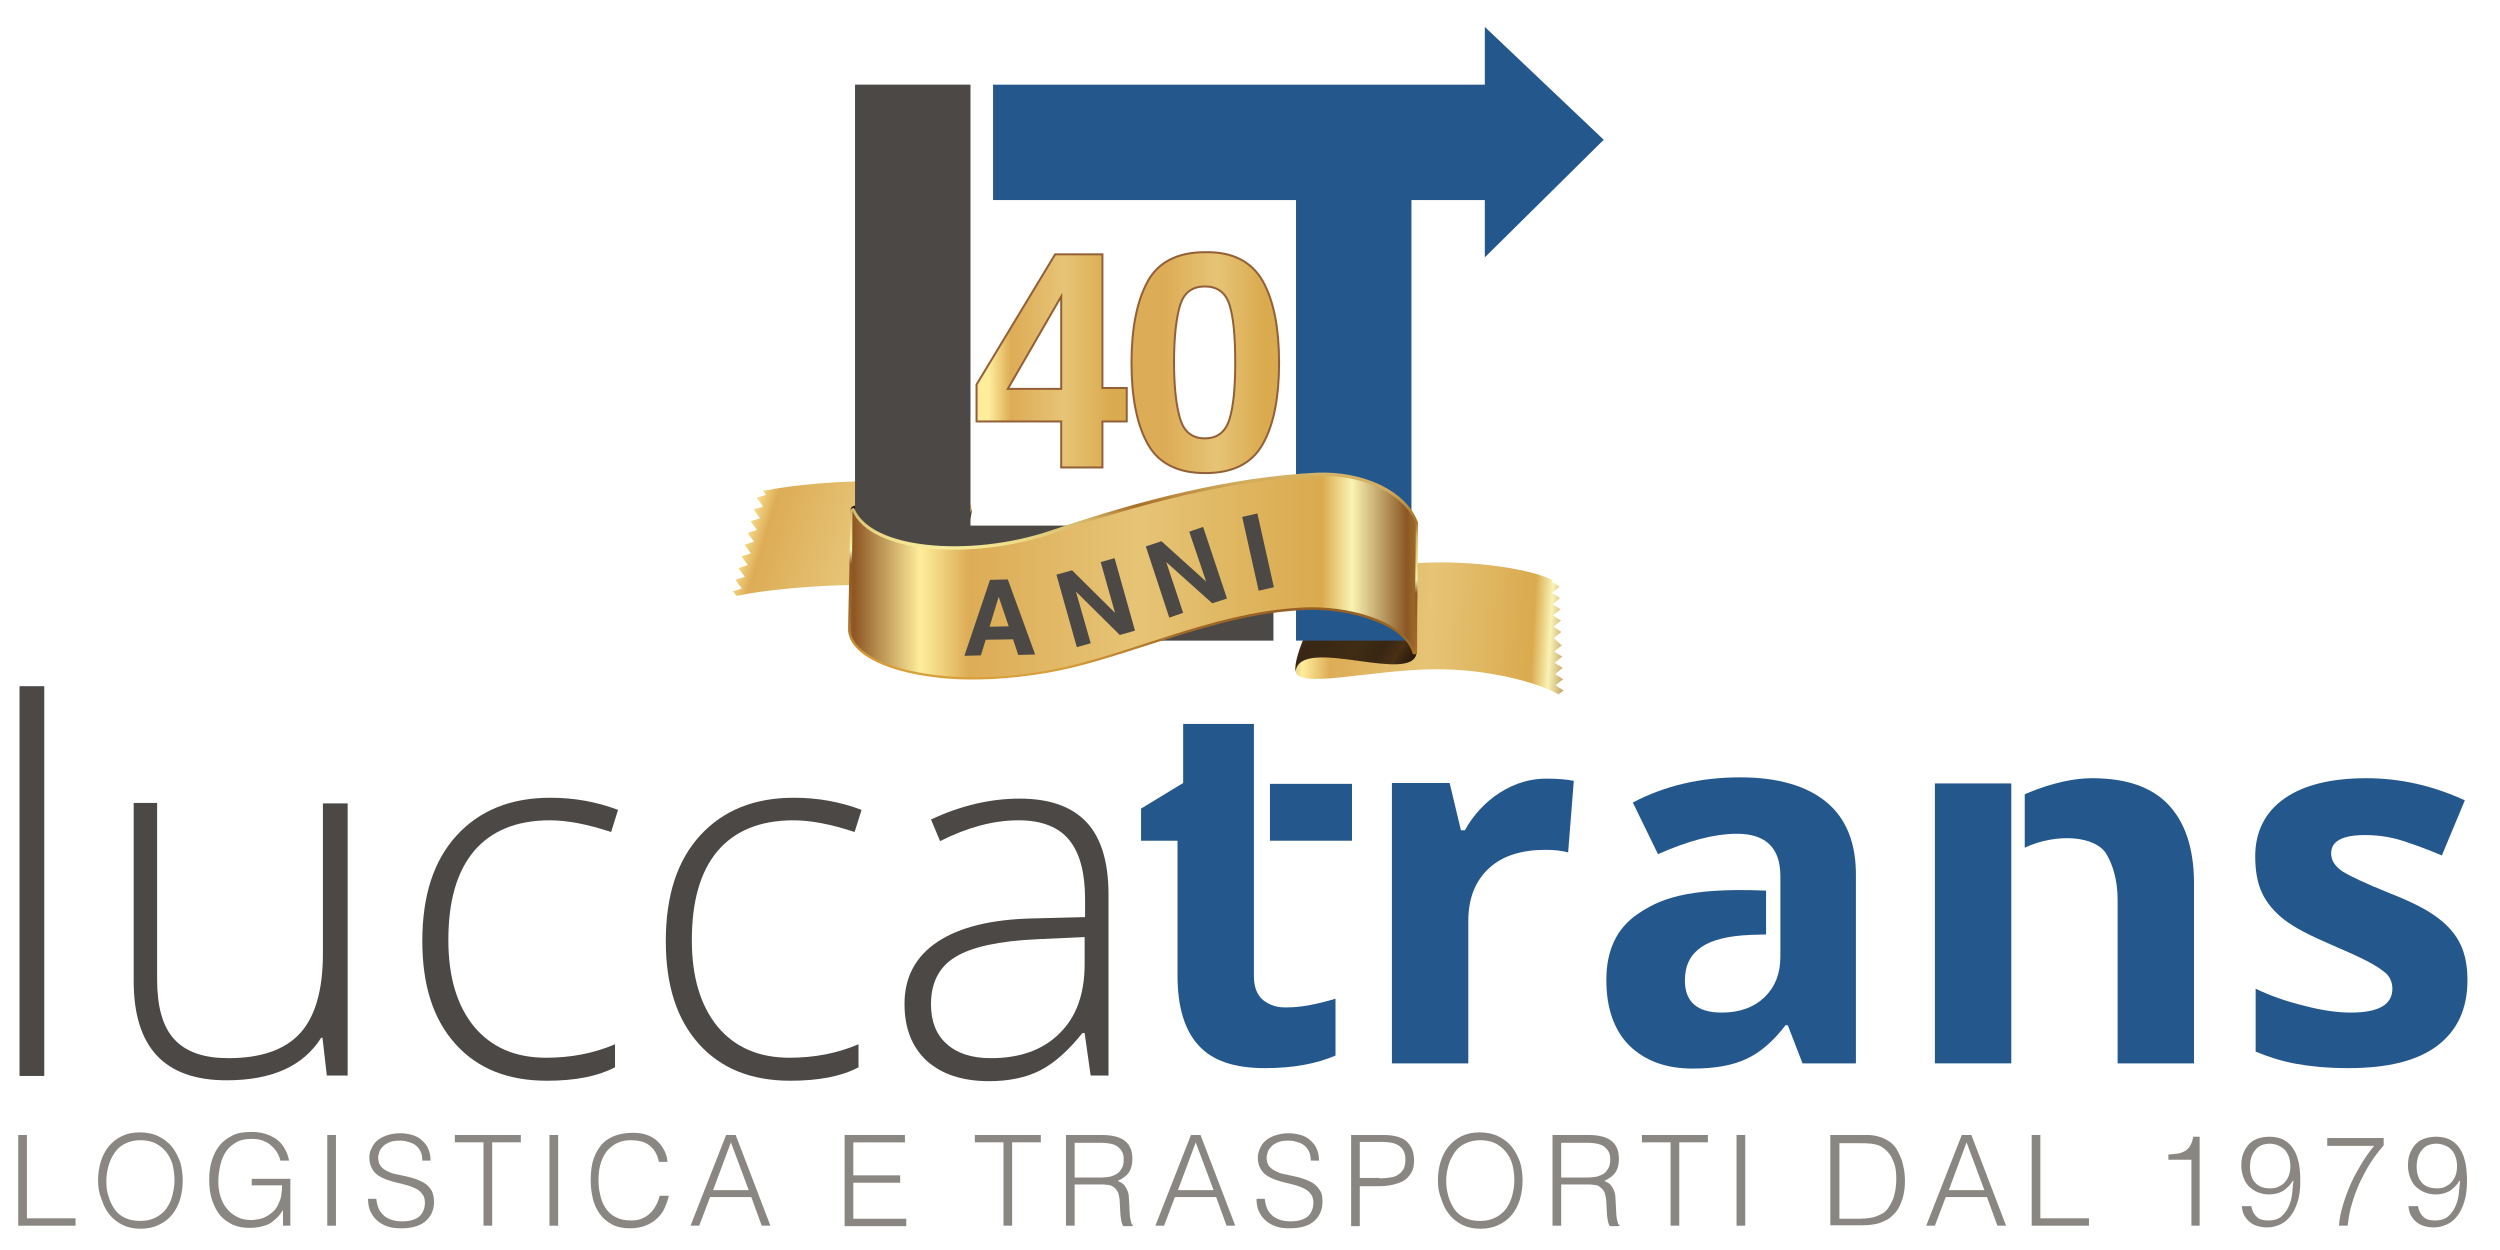 <?xml version="1.0" encoding="utf-8"?>
<!-- Generator: Adobe Illustrator 23.0.4, SVG Export Plug-In . SVG Version: 6.00 Build 0)  -->
<svg version="1.1" id="Livello_1" xmlns="http://www.w3.org/2000/svg" xmlns:xlink="http://www.w3.org/1999/xlink" x="0px" y="0px"
	 viewBox="0 0 576 288" style="enable-background:new 0 0 576 288;" xml:space="preserve">
<style type="text/css">
	.st0{fill-rule:evenodd;clip-rule:evenodd;fill:url(#SVGID_1_);}
	.st1{fill-rule:evenodd;clip-rule:evenodd;fill:url(#SVGID_2_);}
	.st2{fill-rule:evenodd;clip-rule:evenodd;fill:url(#SVGID_3_);}
	.st3{fill-rule:evenodd;clip-rule:evenodd;fill:url(#SVGID_4_);}
	.st4{fill:url(#SVGID_5_);stroke:#925F36;stroke-width:0.465;stroke-miterlimit:10;}
	.st5{fill:url(#SVGID_6_);stroke:#925F36;stroke-width:0.465;stroke-miterlimit:10;}
	.st6{fill:#4B4846;}
	.st7{fill:#24588D;}
	.st8{fill:none;}
	.st9{fill:#8A8682;}
	.st10{fill-rule:evenodd;clip-rule:evenodd;fill:url(#SVGID_7_);}
	.st11{fill-rule:evenodd;clip-rule:evenodd;fill:url(#SVGID_8_);}
</style>
<g>
	<linearGradient id="SVGID_1_" gradientUnits="userSpaceOnUse" x1="161.674" y1="114.751" x2="230.473" y2="135.785">
		<stop  offset="0" style="stop-color:#C79647"/>
		<stop  offset="4.000000e-02" style="stop-color:#8D5623"/>
		<stop  offset="0.15" style="stop-color:#FFED9C"/>
		<stop  offset="0.23" style="stop-color:#DDAC56"/>
		<stop  offset="0.51" style="stop-color:#E6C476"/>
		<stop  offset="0.81" style="stop-color:#DAAA4E"/>
		<stop  offset="0.86" style="stop-color:#FAF3B3"/>
		<stop  offset="0.95" style="stop-color:#8A5723"/>
		<stop  offset="1" style="stop-color:#C8973E"/>
	</linearGradient>
	<path class="st0" d="M223.9,117.1c-2-8.2-33.5-6.9-48.1-4l0.7,0.9l-1.9,0.6l-0.2,0.1l0.1,0.2l1.3,1.8l-1.9,0.6l-0.2,0.1l0.1,0.2
		l1.3,1.8l-1.9,0.6l-0.2,0.1l0.1,0.2l1.3,1.8l-1.9,0.6l-0.2,0.1l0.1,0.2l1.3,1.8l-1.9,0.6l-0.2,0.1l0.1,0.2l1.3,1.8l-1.9,0.6
		l-0.2,0.1l0.1,0.2l1.3,1.8l-1.9,0.6l-0.2,0.1l0.1,0.2l1.3,1.8l-1.9,0.6l-0.2,0.1l0,0l0.1,0.2l1.3,1.8l-1.9,0.6l-0.1,0l0,0.1
		l0.1,0.1l0.7,0.9c11.5-2.5,38.2-3.7,44.4-1.1C218,130.2,223.7,122.2,223.9,117.1z"/>
	<linearGradient id="SVGID_2_" gradientUnits="userSpaceOnUse" x1="194.143" y1="116.56" x2="223.637" y2="134.282">
		<stop  offset="0" style="stop-color:#342111"/>
		<stop  offset="4.000000e-02" style="stop-color:#1F110C"/>
		<stop  offset="0.15" style="stop-color:#483115"/>
		<stop  offset="0.23" style="stop-color:#392614"/>
		<stop  offset="0.51" style="stop-color:#402C14"/>
		<stop  offset="0.67" style="stop-color:#382614"/>
		<stop  offset="0.77" style="stop-color:#493014"/>
		<stop  offset="0.91" style="stop-color:#1F110C"/>
		<stop  offset="1" style="stop-color:#352211"/>
	</linearGradient>
	<path class="st1" d="M196,117.6c-0.6-4.9,26.4,7.3,27.9-0.4c0.2,3.8-5.6,13.6-11.8,19.1c-4.9-0.2-11-1-15.8-1.2
		C196.3,130.8,196,121.8,196,117.6z"/>
	<linearGradient id="SVGID_3_" gradientUnits="userSpaceOnUse" x1="288.743" y1="141.473" x2="368.401" y2="145.647">
		<stop  offset="0" style="stop-color:#C79647"/>
		<stop  offset="4.000000e-02" style="stop-color:#8D5623"/>
		<stop  offset="0.15" style="stop-color:#FFED9C"/>
		<stop  offset="0.23" style="stop-color:#DDAC56"/>
		<stop  offset="0.51" style="stop-color:#E6C476"/>
		<stop  offset="0.81" style="stop-color:#DAAA4E"/>
		<stop  offset="0.86" style="stop-color:#FAF3B3"/>
		<stop  offset="0.95" style="stop-color:#8A5723"/>
		<stop  offset="1" style="stop-color:#C8973E"/>
	</linearGradient>
	<path class="st2" d="M298.5,154.6c0.3,4.3,17.3-0.3,32.1-0.4c12.2-0.1,23.9,3.1,28.5,5.8l1-0.8l0.2-0.1l-0.2-0.1l-1.7-1.1l1.6-1.3
		l0.2-0.1l-0.2-0.1l-1.7-1.1l1.6-1.3l0.2-0.1l-0.2-0.1l-1.7-1.1l1.6-1.3l0.2-0.1l-0.2-0.1l-1.7-1.1l1.6-1.3l0.2-0.1l-0.2-0.1
		L358,147l1.6-1.3l0.2-0.1l-0.2-0.1l-1.7-1.1l1.6-1.3l0.2-0.1l-0.2-0.1l-1.7-1.1l1.6-1.3l0.2-0.1l-0.2-0.1l-1.7-1.1l1.6-1.3l0.2-0.1
		l-0.2-0.1l-1.7-1.1l1.6-1.3l0.2-0.1l-0.2-0.1l-1.7-1.1l0.3-0.3c-9.2-4.8-45.1-7.2-48.8,3C306.1,141.4,298.4,149.4,298.5,154.6z"/>
	<linearGradient id="SVGID_4_" gradientUnits="userSpaceOnUse" x1="300.422" y1="135.076" x2="329.612" y2="153.316">
		<stop  offset="0" style="stop-color:#342111"/>
		<stop  offset="4.000000e-02" style="stop-color:#1F110C"/>
		<stop  offset="0.15" style="stop-color:#483115"/>
		<stop  offset="0.23" style="stop-color:#392614"/>
		<stop  offset="0.51" style="stop-color:#402C14"/>
		<stop  offset="0.67" style="stop-color:#382614"/>
		<stop  offset="0.77" style="stop-color:#493014"/>
		<stop  offset="0.91" style="stop-color:#1F110C"/>
		<stop  offset="1" style="stop-color:#352211"/>
	</linearGradient>
	<path class="st3" d="M326.4,150.2c-0.4,7.9-26.8-4-27.9,4.5c-0.7-3.3,4.6-15,11.7-26.1c4.9,0.3,11,1.3,15.8,1.6
		C325.9,136.1,326.5,144.2,326.4,150.2z"/>
	<linearGradient id="SVGID_5_" gradientUnits="userSpaceOnUse" x1="225.002" y1="83.197" x2="259.621" y2="83.197">
		<stop  offset="7.960483e-02" style="stop-color:#FFED9C"/>
		<stop  offset="0.23" style="stop-color:#DDAC56"/>
		<stop  offset="0.58" style="stop-color:#E6C476"/>
		<stop  offset="0.906" style="stop-color:#DAAA4E"/>
	</linearGradient>
	<path class="st4" d="M259.6,97.1H254v10.6h-9.5V97.1H225v-8.5l18.1-30H254v30.8h5.6V97.1z M244.5,89.5V68.3l-12.3,21.3H244.5z"/>
	<linearGradient id="SVGID_6_" gradientUnits="userSpaceOnUse" x1="260.627" y1="83.486" x2="294.668" y2="83.486">
		<stop  offset="0.23" style="stop-color:#DDAC56"/>
		<stop  offset="0.58" style="stop-color:#E6C476"/>
		<stop  offset="0.906" style="stop-color:#DAAA4E"/>
	</linearGradient>
	<path class="st5" d="M290.9,64.7c2.5,4.4,3.8,10.7,3.8,18.9s-1.3,14.4-3.8,18.8c-2.5,4.4-6.9,6.6-13.2,6.6
		c-6.3,0-10.7-2.2-13.2-6.6c-2.5-4.4-3.8-10.7-3.8-18.8s1.3-14.4,3.8-18.9c2.5-4.4,6.9-6.6,13.2-6.6C283.9,58,288.3,60.2,290.9,64.7
		z M271.9,96.5c0.9,3,2.8,4.5,5.7,4.5s4.8-1.5,5.7-4.5c0.9-3,1.3-7.3,1.3-13c0-5.9-0.4-10.3-1.3-13.2c-0.9-2.9-2.8-4.3-5.7-4.3
		s-4.8,1.4-5.7,4.3c-0.9,2.9-1.4,7.3-1.4,13.2C270.5,89.2,271,93.5,271.9,96.5z"/>
	<g>
		<polygon class="st6" points="223.6,121.1 223.6,19.5 197,19.5 197,121.1 197,147.6 223.6,147.6 293.4,147.6 293.4,121.1 		"/>
		<polygon class="st7" points="369.5,32.2 342.1,6.2 342.1,19.5 325.2,19.5 298.6,19.5 228.8,19.5 228.8,46.1 298.6,46.1 
			298.6,147.6 325.2,147.6 325.2,46.1 342.1,46.1 342.1,59.3 		"/>
	</g>
	<g>
		<g>
			<rect x="292.6" y="180.6" class="st7" width="18.9" height="13.1"/>
			<path class="st8" d="M406.4,215.3l-3,0.1c-5.1,0.2-8.9,1.1-11.4,2.8c-2.5,1.7-3.8,4.3-3.8,7.7c0,5,2.8,7.4,8.5,7.4
				c4.1,0,7.3-1.2,9.8-3.5c2.4-2.3,3.7-5.5,3.7-9.4v-2.6h-3.8V215.3z"/>
			<path class="st6" d="M10.2,247.9H4.5v-89.8h5.7V247.9z"/>
			<path class="st6" d="M36.2,185.1v40.6c0,6.3,1.3,10.9,4,13.8c2.7,2.9,6.8,4.3,12.4,4.3c7.5,0,13-1.9,16.5-5.7
				c3.5-3.8,5.3-9.9,5.3-18.4v-34.6h5.7v62.7h-4.8l-1-8.7h-0.3c-4.1,6.5-11.3,9.8-21.8,9.8c-14.3,0-21.4-7.6-21.4-22.9v-41H36.2z"/>
			<path class="st6" d="M126,249c-9,0-16-2.8-21.1-8.5s-7.6-13.5-7.6-23.7c0-10.4,2.6-18.5,7.9-24.3c5.3-5.8,12.5-8.7,21.6-8.7
				c5.4,0,10.6,0.9,15.6,2.8l-1.6,5.1c-5.4-1.8-10.1-2.7-14.1-2.7c-7.7,0-13.5,2.4-17.5,7.1c-4,4.8-5.9,11.6-5.9,20.5
				c0,8.5,2,15.1,5.9,19.9c4,4.8,9.5,7.2,16.6,7.2c5.7,0,11-1,15.9-3.1v5.3C137.7,248,132.5,249,126,249z"/>
			<path class="st6" d="M182.1,249c-9,0-16-2.8-21.1-8.5s-7.6-13.5-7.6-23.7c0-10.4,2.6-18.5,7.9-24.3c5.3-5.8,12.5-8.7,21.6-8.7
				c5.4,0,10.6,0.9,15.6,2.8l-1.6,5.1c-5.4-1.8-10.1-2.7-14.1-2.7c-7.7,0-13.5,2.4-17.5,7.1c-4,4.8-5.9,11.6-5.9,20.5
				c0,8.5,2,15.1,5.9,19.9c4,4.8,9.5,7.2,16.6,7.2c5.7,0,11-1,15.9-3.1v5.3C193.9,248,188.6,249,182.1,249z"/>
			<path class="st6" d="M251.3,247.9l-1.4-9.9h-0.5c-3.2,4-6.4,6.9-9.7,8.6c-3.3,1.7-7.3,2.5-11.8,2.5c-6.2,0-10.9-1.6-14.4-4.7
				c-3.4-3.2-5.1-7.5-5.1-13.1c0-6.1,2.5-10.9,7.6-14.3c5.1-3.4,12.5-5.2,22.1-5.4l11.9-0.3v-4.2c0-6-1.2-10.5-3.6-13.5
				c-2.4-3-6.3-4.6-11.7-4.6c-5.8,0-11.8,1.6-18.1,4.8l-2.1-5c6.9-3.2,13.7-4.8,20.4-4.8c6.9,0,12,1.8,15.4,5.4s5.1,9.2,5.1,16.7
				v41.7H251.3z M228.3,243.8c6.7,0,12-1.9,15.8-5.7c3.9-3.8,5.8-9.1,5.8-16v-6.2l-11,0.5c-8.8,0.4-15.1,1.8-18.8,4.1
				c-3.8,2.3-5.6,6-5.6,10.9c0,3.9,1.2,7,3.6,9.1C220.5,242.7,223.9,243.8,228.3,243.8z"/>
			<path class="st7" d="M291,230.4c-1.4-1.2-2.1-3-2.1-5.5v-58.1h-16.3l0,13.6l-9.7,5.9v7.4h8.4v31.1c0,7.1,1.6,12.5,4.8,16
				c3.2,3.6,8.3,5.3,15.4,5.3c6.4,0,11.8-1,16.2-2.9v-13.1c-4.3,1.3-8,2-11.1,2C294.3,232.2,292.5,231.6,291,230.4z"/>
			<path class="st7" d="M345.6,182.6c-3.4,2.2-6.1,5.1-8.1,8.7h-0.9l-2.6-10.9h-13.3V245h17.6v-32.8c0-5.2,1.6-9.2,4.7-12.1
				c3.1-2.9,7.5-4.3,13.1-4.3c2,0,3.8,0.2,5.2,0.6l1.3-16.5c-1.6-0.3-3.6-0.5-5.9-0.5C352.8,179.3,349.1,180.4,345.6,182.6z"/>
			<path class="st7" d="M420.8,184.8c-4.6-3.8-11.3-5.7-19.9-5.7c-9,0-17.3,1.9-24.7,5.8l5.8,11.9c7-3.1,13-4.7,18.2-4.7
				c6.7,0,10,3.3,10,9.8v1.1v1.7v10.3v2.8v2.6c0,3.9-1.2,7-3.7,9.4c-2.4,2.3-5.7,3.5-9.8,3.5c-5.7,0-8.5-2.5-8.5-7.4
				c0-3.5,1.3-6,3.8-7.7c2.5-1.7,6.3-2.6,11.4-2.8l3.5-0.1l0-10.1c-18.9-0.8-24.8,2.2-29.6,5.4c-4.8,3.3-7.2,8.3-7.2,15.2
				c0,6.5,1.8,11.6,5.3,15.1c3.6,3.5,8.4,5.3,14.6,5.3c5,0,9.1-0.7,12.3-2.2c3.1-1.4,6.2-4,9.1-7.8h0.5l3.4,8.8h12.3v-43
				C427.7,194.3,425.4,188.6,420.8,184.8z"/>
			<path class="st7" d="M566.9,217.6c-1.1-2.3-2.8-4.3-5.2-6.1c-2.3-1.8-6-3.7-11.1-5.7c-5.7-2.3-9.3-4-11-5.1
				c-1.7-1.2-2.5-2.5-2.5-4.1c0-2.8,2.6-4.2,7.8-4.2c2.9,0,5.8,0.4,8.6,1.3s5.8,2,9.1,3.4l5.3-12.7c-7.4-3.4-14.9-5.1-22.7-5.1
				c-8.2,0-14.5,1.6-18.9,4.7s-6.7,7.6-6.7,13.3c0,3.3,0.5,6.2,1.6,8.5c1.1,2.3,2.8,4.3,5.1,6.1c2.3,1.8,6,3.7,10.9,5.8
				c3.5,1.5,6.2,2.7,8.3,3.8c2.1,1.1,3.5,2.1,4.4,2.9c0.8,0.9,1.3,2,1.3,3.4c0,3.7-3.2,5.5-9.6,5.5c-3.1,0-6.7-0.5-10.8-1.6
				c-4.1-1-7.8-2.3-11.1-3.9v14.5c2.9,1.2,6,2.2,9.3,2.8c3.3,0.6,7.3,1,12,1c9.2,0,16-1.7,20.6-5.2c4.6-3.5,6.9-8.5,6.9-15.1
				C568.5,222.7,568,219.9,566.9,217.6z"/>
			<polygon class="st7" points="459.3,180.5 445.8,180.5 445.8,245 463.4,245 463.4,180.5 			"/>
			<path class="st7" d="M499.6,185.4c-3.9-4.1-9.6-6-17.1-6.1c-6.4-0.1-12.8,2.3-16,3.7v12.3c7.3-3.4,16.4-2.8,18.9,1.6
				c1.4,2.5,2.5,5.8,2.5,10.5V245h17.6V203C505.4,195.3,503.4,189.4,499.6,185.4z"/>
			<path class="st9" d="M4.2,282.4v-20.9h2v19.2h11.2v1.7H4.2z"/>
			<path class="st9" d="M22.6,272c0-1.5,0.2-3,0.6-4.3c0.4-1.3,1-2.5,1.8-3.5c0.8-1,1.8-1.8,3-2.4c1.2-0.6,2.6-0.9,4.2-0.9
				c1.6,0,3.1,0.3,4.3,0.9c1.2,0.6,2.3,1.4,3.1,2.4c0.8,1,1.4,2.2,1.9,3.5c0.4,1.3,0.6,2.8,0.6,4.3c0,1.5-0.2,2.9-0.6,4.3
				c-0.4,1.3-1,2.5-1.8,3.5c-0.8,1-1.8,1.8-3.1,2.4c-1.2,0.6-2.6,0.9-4.2,0.9c-1.6,0-3-0.3-4.2-0.9c-1.2-0.6-2.2-1.4-3-2.4
				c-0.8-1-1.4-2.2-1.8-3.5C22.8,274.9,22.6,273.5,22.6,272z M32.4,281.3c1.4,0,2.5-0.3,3.5-0.8c1-0.5,1.8-1.2,2.4-2
				c0.6-0.9,1.1-1.8,1.4-3s0.5-2.3,0.5-3.5c0-1.5-0.2-2.8-0.5-3.9c-0.4-1.2-0.9-2.1-1.6-2.9c-0.7-0.8-1.5-1.4-2.5-1.9
				c-1-0.4-2.1-0.6-3.3-0.6c-1.3,0-2.5,0.3-3.5,0.8c-1,0.5-1.8,1.2-2.4,2.1c-0.6,0.9-1.1,1.9-1.4,3c-0.3,1.1-0.5,2.3-0.5,3.5
				c0,1.2,0.1,2.4,0.5,3.5c0.3,1.1,0.8,2.1,1.4,3c0.6,0.9,1.4,1.5,2.4,2C29.8,281.1,31,281.3,32.4,281.3z"/>
			<path class="st9" d="M58,273.3v-1.7h8.9v10.8h-1.7v-3.6c-0.4,0.6-0.8,1.2-1.3,1.7c-0.5,0.5-1,0.9-1.6,1.3
				c-0.6,0.4-1.3,0.6-2.1,0.8c-0.8,0.2-1.7,0.3-2.8,0.3c-1.3,0-2.5-0.2-3.7-0.7c-1.1-0.5-2.1-1.2-2.9-2.1c-0.8-0.9-1.4-2.1-1.9-3.5
				c-0.5-1.4-0.7-3-0.7-4.9c0-1.5,0.2-3,0.6-4.3c0.4-1.3,1-2.5,1.8-3.5c0.8-1,1.8-1.7,3-2.3c1.2-0.6,2.6-0.8,4.3-0.8
				c1.1,0,2.1,0.1,3.1,0.4c1,0.3,1.8,0.7,2.6,1.2c0.8,0.6,1.4,1.2,1.9,2.1c0.5,0.8,0.9,1.8,1.1,2.9h-2c-0.2-0.8-0.5-1.5-0.9-2.1
				c-0.4-0.6-0.9-1.1-1.5-1.6s-1.2-0.7-1.9-1c-0.7-0.2-1.5-0.3-2.2-0.3c-1.4,0-2.6,0.2-3.5,0.7s-1.8,1.2-2.4,2
				c-0.6,0.9-1.1,1.9-1.4,3.2c-0.3,1.2-0.5,2.6-0.5,4.1c0,1.2,0.2,2.3,0.5,3.3c0.3,1,0.8,2,1.5,2.8c0.6,0.8,1.4,1.4,2.4,1.9
				c0.9,0.5,2,0.7,3.2,0.7c0.6,0,1.1-0.1,1.7-0.2c0.6-0.1,1.2-0.3,1.7-0.6c0.6-0.3,1.1-0.7,1.6-1.1c0.5-0.5,0.9-1,1.2-1.7
				c0.3-0.7,0.6-1.3,0.7-2.1c0.1-0.7,0.2-1.5,0.2-2.3H58z"/>
			<path class="st9" d="M75.4,282.4v-20.9h2v20.9H75.4z"/>
			<path class="st9" d="M86.7,276.2c0.1,0.9,0.3,1.7,0.6,2.4c0.3,0.6,0.8,1.2,1.3,1.6c0.5,0.4,1.1,0.7,1.8,0.9
				c0.7,0.2,1.4,0.3,2.2,0.3c0.9,0,1.7-0.1,2.4-0.3c0.7-0.2,1.2-0.5,1.7-0.9c0.4-0.4,0.7-0.9,0.9-1.4c0.2-0.5,0.3-1.1,0.3-1.7
				c0-0.8-0.2-1.5-0.6-2c-0.4-0.5-0.8-0.9-1.4-1.2c-0.6-0.3-1.3-0.6-2-0.8c-0.8-0.2-1.5-0.4-2.4-0.6c-0.8-0.2-1.6-0.4-2.4-0.7
				c-0.8-0.3-1.4-0.6-2-1c-0.6-0.4-1.1-1-1.4-1.6c-0.4-0.7-0.6-1.5-0.6-2.5c0-0.7,0.1-1.4,0.5-2.1c0.3-0.7,0.7-1.3,1.3-1.8
				c0.6-0.5,1.3-0.9,2.2-1.2c0.9-0.3,1.9-0.5,3.1-0.5c1.2,0,2.2,0.2,3.1,0.5c0.9,0.3,1.6,0.8,2.2,1.4c0.6,0.6,1,1.2,1.3,2
				c0.3,0.8,0.4,1.6,0.4,2.4h-1.9c0-0.8-0.1-1.5-0.4-2.1c-0.3-0.6-0.7-1.1-1.1-1.4c-0.5-0.4-1-0.6-1.7-0.8c-0.6-0.2-1.3-0.3-1.9-0.3
				c-1,0-1.9,0.1-2.5,0.4c-0.7,0.3-1.2,0.6-1.6,1.1c-0.4,0.4-0.7,0.9-0.8,1.5c-0.2,0.5-0.2,1.1-0.1,1.6c0.1,0.7,0.4,1.2,0.8,1.6
				c0.4,0.4,0.9,0.7,1.6,1c0.6,0.3,1.3,0.5,2,0.6c0.7,0.2,1.5,0.3,2.3,0.5c0.8,0.2,1.5,0.4,2.3,0.7c0.7,0.3,1.4,0.6,1.9,1
				c0.6,0.4,1,1,1.4,1.6c0.3,0.7,0.5,1.5,0.5,2.5c0,1.9-0.7,3.4-2,4.5c-1.3,1.1-3.2,1.6-5.6,1.6c-1.1,0-2.1-0.1-3-0.4
				c-0.9-0.3-1.7-0.7-2.4-1.3c-0.7-0.6-1.2-1.3-1.6-2.1c-0.4-0.8-0.6-1.8-0.6-3H86.7z"/>
			<path class="st9" d="M104.8,261.5H120v1.7h-6.6v19.2h-2v-19.2h-6.6V261.5z"/>
			<path class="st9" d="M126.6,282.4v-20.9h2v20.9H126.6z"/>
			<path class="st9" d="M151.8,267.6c-0.4-1.8-1.2-3-2.3-3.8c-1.1-0.8-2.5-1.1-4.3-1.1c-1.3,0-2.3,0.3-3.3,0.8
				c-0.9,0.5-1.7,1.2-2.3,2c-0.6,0.9-1,1.8-1.3,2.9c-0.3,1.1-0.4,2.3-0.4,3.5c0,1.2,0.1,2.3,0.4,3.4c0.2,1.1,0.6,2.1,1.2,3
				c0.6,0.9,1.3,1.6,2.3,2.1c0.9,0.5,2.1,0.8,3.6,0.8c0.9,0,1.7-0.1,2.4-0.4c0.7-0.3,1.4-0.7,1.9-1.2c0.6-0.5,1-1.1,1.4-1.8
				c0.4-0.7,0.7-1.5,0.9-2.3h2.1c-0.2,1-0.6,2-1,2.9c-0.4,0.9-1,1.7-1.8,2.4c-0.7,0.7-1.6,1.2-2.6,1.6c-1,0.4-2.3,0.6-3.6,0.6
				c-1.6,0-3-0.3-4.1-0.9c-1.1-0.6-2.1-1.4-2.8-2.4c-0.7-1-1.3-2.2-1.6-3.5c-0.3-1.3-0.5-2.7-0.5-4.2c0-2,0.2-3.7,0.7-5.1
				c0.5-1.4,1.2-2.5,2-3.4c0.9-0.9,1.9-1.5,3.1-1.9c1.2-0.4,2.5-0.6,3.9-0.6c1.1,0,2.1,0.1,3,0.4c0.9,0.3,1.7,0.7,2.4,1.3
				c0.7,0.6,1.3,1.3,1.7,2.1c0.5,0.8,0.8,1.8,0.9,2.9H151.8z"/>
			<path class="st9" d="M159.1,282.4l8.2-20.9h2.2l8,20.9h-2l-2.4-6.6h-9.5l-2.5,6.6H159.1z M164.3,274.2h8.2l-4.1-11L164.3,274.2z"
				/>
			<path class="st9" d="M194.6,282.4v-20.9h13.9v1.7h-11.9v7.6h10.8v1.7h-10.8v8.3h12.2v1.7H194.6z"/>
			<path class="st9" d="M224.6,261.5h15.2v1.7h-6.6v19.2h-2v-19.2h-6.6V261.5z"/>
			<path class="st9" d="M247.6,272.9v9.5l-2,0v-20.9h8.2c2.3,0,4.1,0.4,5.3,1.3c1.2,0.9,1.8,2.3,1.8,4.2c0,1.3-0.3,2.4-0.8,3.1
				c-0.5,0.8-1.4,1.4-2.6,2c0.6,0.2,1.1,0.5,1.5,0.9c0.3,0.4,0.6,0.9,0.8,1.4c0.2,0.5,0.3,1.1,0.3,1.7c0,0.6,0.1,1.1,0.1,1.7
				c0,0.8,0.1,1.5,0.1,2c0,0.5,0.1,0.9,0.2,1.3c0.1,0.3,0.1,0.6,0.2,0.8c0.1,0.2,0.2,0.3,0.3,0.4v0.2l-2.2,0
				c-0.2-0.3-0.4-0.8-0.5-1.5c-0.1-0.6-0.2-1.3-0.2-1.9c0-0.7-0.1-1.3-0.1-2c0-0.6-0.1-1.2-0.2-1.6c-0.1-0.6-0.3-1-0.6-1.4
				s-0.6-0.6-0.9-0.8c-0.4-0.2-0.8-0.3-1.2-0.3c-0.5-0.1-0.9-0.1-1.4-0.1H247.6z M253.8,271.3c0.7,0,1.4-0.1,2-0.2
				c0.6-0.2,1.2-0.4,1.6-0.7c0.5-0.3,0.8-0.8,1.1-1.3c0.3-0.5,0.4-1.2,0.4-1.9c0-0.8-0.1-1.4-0.4-1.9c-0.3-0.5-0.7-0.9-1.1-1.2
				c-0.5-0.3-1-0.5-1.6-0.6c-0.6-0.1-1.2-0.2-1.9-0.2h-6.3v8H253.8z"/>
			<path class="st9" d="M266.2,282.4l8.2-20.9h2.2l8,20.9h-2l-2.4-6.6h-9.5l-2.5,6.6H266.2z M271.4,274.2h8.2l-4.1-11L271.4,274.2z"
				/>
			<path class="st9" d="M291.4,276.2c0.1,0.9,0.3,1.7,0.6,2.4c0.3,0.6,0.8,1.2,1.3,1.6c0.5,0.4,1.1,0.7,1.8,0.9
				c0.7,0.2,1.4,0.3,2.2,0.3c0.9,0,1.7-0.1,2.4-0.3c0.7-0.2,1.2-0.5,1.7-0.9c0.4-0.4,0.7-0.9,0.9-1.4c0.2-0.5,0.3-1.1,0.3-1.7
				c0-0.8-0.2-1.5-0.6-2c-0.4-0.5-0.8-0.9-1.4-1.2c-0.6-0.3-1.3-0.6-2-0.8c-0.8-0.2-1.5-0.4-2.4-0.6c-0.8-0.2-1.6-0.4-2.4-0.7
				c-0.8-0.3-1.4-0.6-2-1c-0.6-0.4-1.1-1-1.4-1.6c-0.4-0.7-0.6-1.5-0.6-2.5c0-0.7,0.2-1.4,0.5-2.1c0.3-0.7,0.7-1.3,1.3-1.8
				c0.6-0.5,1.3-0.9,2.2-1.2c0.9-0.3,1.9-0.5,3.1-0.5c1.2,0,2.2,0.2,3.1,0.5c0.9,0.3,1.6,0.8,2.2,1.4c0.6,0.6,1,1.2,1.3,2
				c0.3,0.8,0.4,1.6,0.4,2.4h-1.9c0-0.8-0.1-1.5-0.4-2.1c-0.3-0.6-0.7-1.1-1.1-1.4c-0.5-0.4-1-0.6-1.7-0.8c-0.6-0.2-1.3-0.3-1.9-0.3
				c-1,0-1.9,0.1-2.5,0.4c-0.7,0.3-1.2,0.6-1.6,1.1c-0.4,0.4-0.7,0.9-0.8,1.5c-0.2,0.5-0.2,1.1-0.1,1.6c0.1,0.7,0.4,1.2,0.8,1.6
				c0.4,0.4,0.9,0.7,1.6,1c0.6,0.3,1.3,0.5,2,0.6c0.7,0.2,1.5,0.3,2.3,0.5c0.8,0.2,1.5,0.4,2.3,0.7c0.7,0.3,1.4,0.6,1.9,1
				c0.6,0.4,1,1,1.4,1.6s0.5,1.5,0.5,2.5c0,1.9-0.7,3.4-2,4.5c-1.3,1.1-3.2,1.6-5.6,1.6c-1.1,0-2.1-0.1-3-0.4
				c-0.9-0.3-1.7-0.7-2.4-1.3c-0.7-0.6-1.2-1.3-1.6-2.1c-0.4-0.8-0.6-1.8-0.6-3H291.4z"/>
			<path class="st9" d="M311.3,282.4v-20.9h7.6c1.4,0,2.5,0.2,3.4,0.5c0.9,0.3,1.6,0.7,2.1,1.3s0.9,1.2,1.1,1.9
				c0.2,0.7,0.3,1.4,0.3,2.2c0,1.2-0.2,2.1-0.7,2.9c-0.5,0.8-1.1,1.4-1.8,1.8c-0.8,0.4-1.6,0.7-2.6,0.9c-1,0.2-1.9,0.3-2.9,0.3h-4.5
				v9.2H311.3z M317.8,271.5c0.9,0,1.8-0.1,2.5-0.2s1.4-0.3,1.9-0.7c0.5-0.3,0.9-0.8,1.2-1.3c0.3-0.6,0.4-1.3,0.4-2.2
				c0-1.3-0.4-2.3-1.3-3c-0.9-0.7-2.2-1-4.1-1h-5.1v8.3H317.8z"/>
			<path class="st9" d="M331.3,272c0-1.5,0.2-3,0.6-4.3c0.4-1.3,1-2.5,1.8-3.5c0.8-1,1.8-1.8,3-2.4c1.2-0.6,2.6-0.9,4.2-0.9
				c1.6,0,3.1,0.3,4.3,0.9c1.2,0.6,2.3,1.4,3.1,2.4c0.8,1,1.4,2.2,1.9,3.5c0.4,1.3,0.6,2.8,0.6,4.3c0,1.5-0.2,2.9-0.6,4.3
				c-0.4,1.3-1,2.5-1.8,3.5c-0.8,1-1.8,1.8-3.1,2.4c-1.2,0.6-2.6,0.9-4.2,0.9c-1.6,0-3-0.3-4.2-0.9s-2.2-1.4-3-2.4
				c-0.8-1-1.4-2.2-1.8-3.5C331.5,274.9,331.3,273.5,331.3,272z M341.1,281.3c1.4,0,2.5-0.3,3.5-0.8c1-0.5,1.8-1.2,2.4-2
				c0.6-0.9,1.1-1.8,1.4-3c0.3-1.1,0.5-2.3,0.5-3.5c0-1.5-0.2-2.8-0.5-3.9c-0.4-1.2-0.9-2.1-1.6-2.9c-0.7-0.8-1.5-1.4-2.5-1.9
				c-1-0.4-2.1-0.6-3.3-0.6c-1.3,0-2.5,0.3-3.5,0.8c-1,0.5-1.8,1.2-2.4,2.1c-0.6,0.9-1.1,1.9-1.4,3c-0.3,1.1-0.5,2.3-0.5,3.5
				c0,1.2,0.2,2.4,0.5,3.5s0.8,2.1,1.4,3c0.6,0.9,1.4,1.5,2.4,2C338.5,281.1,339.7,281.3,341.1,281.3z"/>
			<path class="st9" d="M359.7,272.9v9.5l-2,0v-20.9h8.2c2.3,0,4.1,0.4,5.3,1.3c1.2,0.9,1.8,2.3,1.8,4.2c0,1.3-0.3,2.4-0.8,3.1
				c-0.5,0.8-1.4,1.4-2.6,2c0.6,0.2,1.1,0.5,1.5,0.9c0.3,0.4,0.6,0.9,0.8,1.4c0.2,0.5,0.3,1.1,0.3,1.7c0,0.6,0.1,1.1,0.1,1.7
				c0,0.8,0.1,1.5,0.1,2c0,0.5,0.1,0.9,0.2,1.3c0.1,0.3,0.1,0.6,0.2,0.8c0.1,0.2,0.2,0.3,0.3,0.4v0.2l-2.2,0
				c-0.2-0.3-0.4-0.8-0.5-1.5c-0.1-0.6-0.2-1.3-0.2-1.9c0-0.7-0.1-1.3-0.1-2c0-0.6-0.1-1.2-0.2-1.6c-0.1-0.6-0.3-1-0.6-1.4
				c-0.3-0.3-0.6-0.6-0.9-0.8c-0.4-0.2-0.8-0.3-1.2-0.3c-0.5-0.1-0.9-0.1-1.4-0.1H359.7z M365.9,271.3c0.7,0,1.4-0.1,2-0.2
				c0.6-0.2,1.2-0.4,1.6-0.7c0.5-0.3,0.8-0.8,1.1-1.3c0.3-0.5,0.4-1.2,0.4-1.9c0-0.8-0.1-1.4-0.4-1.9c-0.3-0.5-0.7-0.9-1.1-1.2
				c-0.5-0.3-1-0.5-1.6-0.6c-0.6-0.1-1.2-0.2-1.9-0.2h-6.3v8H365.9z"/>
			<path class="st9" d="M378.3,261.5h15.2v1.7h-6.6v19.2h-2v-19.2h-6.6V261.5z"/>
			<path class="st9" d="M400.1,282.4v-20.9h2v20.9H400.1z"/>
			<path class="st9" d="M421.7,282.4v-20.9h7.1c0.6,0,1.2,0,1.7,0c0.6,0,1.1,0.1,1.7,0.2c0.5,0.1,1.1,0.3,1.6,0.5
				c0.5,0.2,1,0.5,1.5,0.8c0.7,0.5,1.3,1.1,1.7,1.8c0.4,0.7,0.8,1.5,1.1,2.3c0.3,0.8,0.4,1.6,0.6,2.4c0.1,0.8,0.2,1.6,0.2,2.3
				c0,0.7,0,1.4-0.1,2.1c-0.1,0.7-0.2,1.4-0.4,2.1c-0.2,0.7-0.5,1.3-0.8,2c-0.3,0.6-0.7,1.2-1.2,1.7c-0.5,0.5-1,1-1.6,1.3
				c-0.6,0.3-1.2,0.6-1.8,0.8c-0.6,0.2-1.3,0.3-2,0.4c-0.7,0.1-1.4,0.1-2.1,0.1H421.7z M423.7,280.8h4.7c0.9,0,1.7-0.1,2.5-0.2
				s1.6-0.4,2.4-0.8c0.7-0.3,1.3-0.8,1.7-1.4c0.4-0.6,0.8-1.3,1.1-2c0.3-0.7,0.4-1.4,0.6-2.2c0.1-0.8,0.2-1.5,0.2-2.2
				c0-0.8,0-1.5-0.1-2.3c-0.1-0.8-0.3-1.5-0.6-2.2c-0.3-0.7-0.6-1.4-1.1-1.9c-0.5-0.6-1.1-1.1-1.8-1.5c-0.6-0.3-1.4-0.5-2.2-0.6
				c-0.9-0.1-1.7-0.1-2.6-0.1h-4.7V280.8z"/>
			<path class="st9" d="M443.8,282.4l8.2-20.9h2.2l8,20.9h-2l-2.4-6.6h-9.5l-2.5,6.6H443.8z M449,274.2h8.2l-4.1-11L449,274.2z"/>
			<path class="st9" d="M468.1,282.4v-20.9h2v19.2h11.2v1.7H468.1z"/>
			<path class="st9" d="M504.9,267.2h-5.3V266c0.8-0.1,1.5-0.1,2.1-0.2c0.6-0.1,1.2-0.3,1.7-0.6c0.5-0.3,0.9-0.7,1.2-1.2
				c0.3-0.5,0.6-1.2,0.7-2.1h1.5v20.5h-1.9V267.2z"/>
			<path class="st9" d="M518.7,277.9c0.2,1.1,0.6,1.9,1.3,2.5c0.6,0.6,1.5,0.8,2.7,0.8c1.2,0,2.2-0.3,2.9-0.9s1.3-1.4,1.7-2.3
				c0.4-0.9,0.7-1.9,0.8-2.9c0.1-1.1,0.2-2,0.3-3l-0.1-0.1c-0.6,1-1.4,1.8-2.3,2.4c-0.9,0.5-2,0.8-3.2,0.8c-1,0-1.8-0.2-2.6-0.5
				c-0.8-0.3-1.4-0.8-2-1.3c-0.6-0.6-1-1.3-1.3-2.1c-0.3-0.8-0.5-1.7-0.5-2.7c0-1,0.1-1.9,0.4-2.7c0.3-0.8,0.7-1.5,1.2-2.1
				c0.5-0.6,1.2-1.1,2-1.4c0.8-0.3,1.8-0.5,2.9-0.5c1.4,0,2.5,0.3,3.4,0.8c0.9,0.5,1.7,1.3,2.2,2.2c0.6,0.9,0.9,2,1.2,3.3
				c0.2,1.3,0.3,2.6,0.3,4c0,1.7-0.2,3.3-0.6,4.6c-0.4,1.3-0.9,2.4-1.6,3.3s-1.5,1.6-2.4,2c-0.9,0.4-1.9,0.7-3,0.7
				c-0.8,0-1.5-0.1-2.2-0.3c-0.7-0.2-1.3-0.5-1.8-0.9c-0.5-0.4-0.9-0.9-1.3-1.5c-0.3-0.6-0.5-1.3-0.6-2.2H518.7z M523.1,263.5
				c-1.6,0-2.8,0.5-3.5,1.5c-0.8,0.9-1.2,2.2-1.2,3.8c0,1.6,0.4,2.8,1.2,3.7c0.8,0.9,2,1.3,3.5,1.3c0.7,0,1.4-0.1,1.9-0.4
				c0.6-0.3,1.1-0.6,1.5-1.1c0.4-0.5,0.7-1,0.9-1.6c0.2-0.6,0.3-1.3,0.3-2c0-1.5-0.4-2.7-1.2-3.7
				C525.6,264.1,524.5,263.6,523.1,263.5z"/>
			<path class="st9" d="M536.2,262.2h13v1.7c-1.5,1.7-2.7,3.4-3.7,5.1c-1,1.8-1.9,3.5-2.5,5.1c-0.7,1.7-1.1,3.2-1.5,4.6
				c-0.3,1.4-0.5,2.7-0.6,3.7h-2c0.1-1.5,0.4-3,0.9-4.7c0.5-1.7,1.1-3.3,1.8-4.9c0.7-1.6,1.6-3.2,2.5-4.7c0.9-1.5,1.9-2.9,2.9-4.1
				h-10.8V262.2z"/>
			<path class="st9" d="M557.1,277.9c0.2,1.1,0.6,1.9,1.3,2.5c0.6,0.6,1.5,0.8,2.7,0.8c1.2,0,2.2-0.3,2.9-0.9
				c0.7-0.6,1.3-1.4,1.7-2.3c0.4-0.9,0.7-1.9,0.8-2.9c0.1-1.1,0.2-2,0.3-3l-0.1-0.1c-0.6,1-1.4,1.8-2.3,2.4c-0.9,0.5-2,0.8-3.2,0.8
				c-1,0-1.8-0.2-2.6-0.5c-0.8-0.3-1.4-0.8-2-1.3c-0.6-0.6-1-1.3-1.3-2.1c-0.3-0.8-0.5-1.7-0.5-2.7c0-1,0.1-1.9,0.4-2.7
				c0.3-0.8,0.7-1.5,1.2-2.1c0.5-0.6,1.2-1.1,2-1.4c0.8-0.3,1.8-0.5,2.9-0.5c1.4,0,2.5,0.3,3.4,0.8c0.9,0.5,1.7,1.3,2.2,2.2
				c0.6,0.9,0.9,2,1.2,3.3c0.2,1.3,0.3,2.6,0.3,4c0,1.7-0.2,3.3-0.6,4.6c-0.4,1.3-0.9,2.4-1.6,3.3s-1.5,1.6-2.4,2
				c-0.9,0.4-1.9,0.7-3,0.7c-0.8,0-1.5-0.1-2.2-0.3c-0.7-0.2-1.3-0.5-1.8-0.9c-0.5-0.4-0.9-0.9-1.3-1.5c-0.3-0.6-0.5-1.3-0.6-2.2
				H557.1z M561.5,263.5c-1.6,0-2.8,0.5-3.5,1.5c-0.8,0.9-1.2,2.2-1.2,3.8c0,1.6,0.4,2.8,1.2,3.7c0.8,0.9,2,1.3,3.5,1.3
				c0.7,0,1.4-0.1,1.9-0.4c0.6-0.3,1.1-0.6,1.5-1.1c0.4-0.5,0.7-1,0.9-1.6c0.2-0.6,0.3-1.3,0.3-2c0-1.5-0.4-2.7-1.2-3.7
				C564.1,264.1,562.9,263.6,561.5,263.5z"/>
		</g>
	</g>
	<g>
		<linearGradient id="SVGID_7_" gradientUnits="userSpaceOnUse" x1="259.526" y1="164.931" x2="262.901" y2="100.529">
			<stop  offset="0" style="stop-color:#DAA73F"/>
			<stop  offset="0.16" style="stop-color:#D79C39"/>
			<stop  offset="0.3" style="stop-color:#A36B28"/>
			<stop  offset="0.49" style="stop-color:#8D5823"/>
			<stop  offset="0.54" style="stop-color:#F2F1B8"/>
			<stop  offset="0.56" style="stop-color:#F6EC99"/>
			<stop  offset="0.69" style="stop-color:#D4B667"/>
			<stop  offset="0.75" style="stop-color:#A76F2A"/>
			<stop  offset="0.85" style="stop-color:#D0AA5B"/>
			<stop  offset="1" style="stop-color:#E0C77D"/>
		</linearGradient>
		<path class="st10" d="M196.9,117.3c2,4.5,8.3,7.3,16.5,8.2c8.7,1,19.4-0.1,28.8-3.3c10.4-3.5,20.7-6.6,30.9-8.9
			c10.2-2.3,20.3-3.9,30.4-4.4c5.1-0.2,10.4,0.8,14.7,2.9c4,2,7.2,4.9,8.5,8.6c0,0.1,0.1,0.2,0,0.3c0,5-0.1,9.8-0.1,14.7
			c-0.1,4.8-0.1,9.7-0.1,14.7c0,0.4-0.3,0.7-0.6,0.7c-0.2,0-0.5-0.2-0.5-0.5c-1-3.1-4.3-5.6-8.6-7.2c-5.1-2-11.5-2.9-17.2-2.5
			c-12.4,0.7-24,4.5-35.3,8.1c-7.8,2.5-15.4,5-22.9,6.3c-8.7,1.5-16.8,1.9-23.8,1.3c-6.3-0.6-11.7-1.9-15.5-3.7
			c-4-1.9-6.4-4.4-6.7-7.2c0-0.3,0-0.6,0-0.9l0,0c0.1-4.5,0.2-9,0.3-13.4c0.1-4.5,0.1-8.9,0.2-13.3c0-0.4,0.3-0.7,0.6-0.7
			C196.6,116.9,196.8,117.1,196.9,117.3L196.9,117.3L196.9,117.3z M213.3,127L213.3,127c-7.4-0.8-13.4-3.2-16.3-7.1
			c0,3.7-0.1,7.4-0.2,11.2c-0.1,4.5-0.2,8.9-0.3,13.5c0,0,0,0,0,0.1c0,0.2,0,0.4,0,0.6c0.2,2.3,2.4,4.4,6,6.1
			c3.7,1.8,9,3.1,15.2,3.6c6.9,0.6,14.9,0.3,23.5-1.2c7.4-1.3,15-3.8,22.8-6.3c11.3-3.7,23-7.5,35.5-8.2c5.8-0.3,12.4,0.6,17.6,2.6
			c3.6,1.4,6.6,3.4,8.2,5.9c0-4.1,0.1-8.2,0.1-12.2c0.1-4.8,0.1-9.6,0.1-14.5c-1.2-3.3-4.1-5.9-7.8-7.7c-4.1-2-9.3-3-14.3-2.8
			c-10.1,0.5-20.1,2-30.3,4.3c-10.1,2.3-20.4,5.4-30.8,8.9C232.9,126.9,222.1,128,213.3,127z"/>
		<linearGradient id="SVGID_8_" gradientUnits="userSpaceOnUse" x1="191.023" y1="132.74" x2="331.123" y2="132.74">
			<stop  offset="0" style="stop-color:#C79647"/>
			<stop  offset="4.000000e-02" style="stop-color:#8D5623"/>
			<stop  offset="0.15" style="stop-color:#FFED9C"/>
			<stop  offset="0.23" style="stop-color:#DDAC56"/>
			<stop  offset="0.51" style="stop-color:#E6C476"/>
			<stop  offset="0.81" style="stop-color:#DAAA4E"/>
			<stop  offset="0.86" style="stop-color:#FAF3B3"/>
			<stop  offset="0.95" style="stop-color:#8A5723"/>
			<stop  offset="1" style="stop-color:#C8973E"/>
		</linearGradient>
		<path class="st11" d="M196.4,117.7c4.2,9.8,27.3,11.5,45.9,5.3c20.8-7,40.9-12.4,61.2-13.3c9.8-0.5,20.2,3.8,22.7,11.1
			c0,10-0.3,19.4-0.3,29.4c-2.2-7.2-15.6-10.9-26.3-10.2c-21,1.2-39.9,11.2-58.2,14.5c-25.2,4.5-45.8-1.5-45.4-9.8
			C196.2,135.4,196.4,126.6,196.4,117.7z"/>
	</g>
	<g>
		<path class="st6" d="M228.1,133.6l4.1-0.1l6.3,17.3l-3.9,0.1l-1.2-3.6l-6.3,0.1l-1.1,3.6l-3.8,0.1L228.1,133.6z M228,144.4
			l4.4-0.1l-2.3-6.8L228,144.4z"/>
		<path class="st6" d="M243.4,132.4l3.6-1l9.9,9.8l-3.3-11.7l3.2-0.9l4.7,16.7l-3.5,1l-10.1-10l3.4,11.9l-3.2,0.9L243.4,132.4z"/>
		<path class="st6" d="M264,125.9l3.6-1.2l10.3,9.3l-3.9-11.5l3.2-1.1l5.5,16.5l-3.4,1.1l-10.6-9.5l3.9,11.7l-3.2,1.1L264,125.9z"/>
		<path class="st6" d="M293.5,135.3l-3.5,0.8l-3.8-17l3.5-0.8L293.5,135.3z"/>
	</g>
</g>
</svg>
